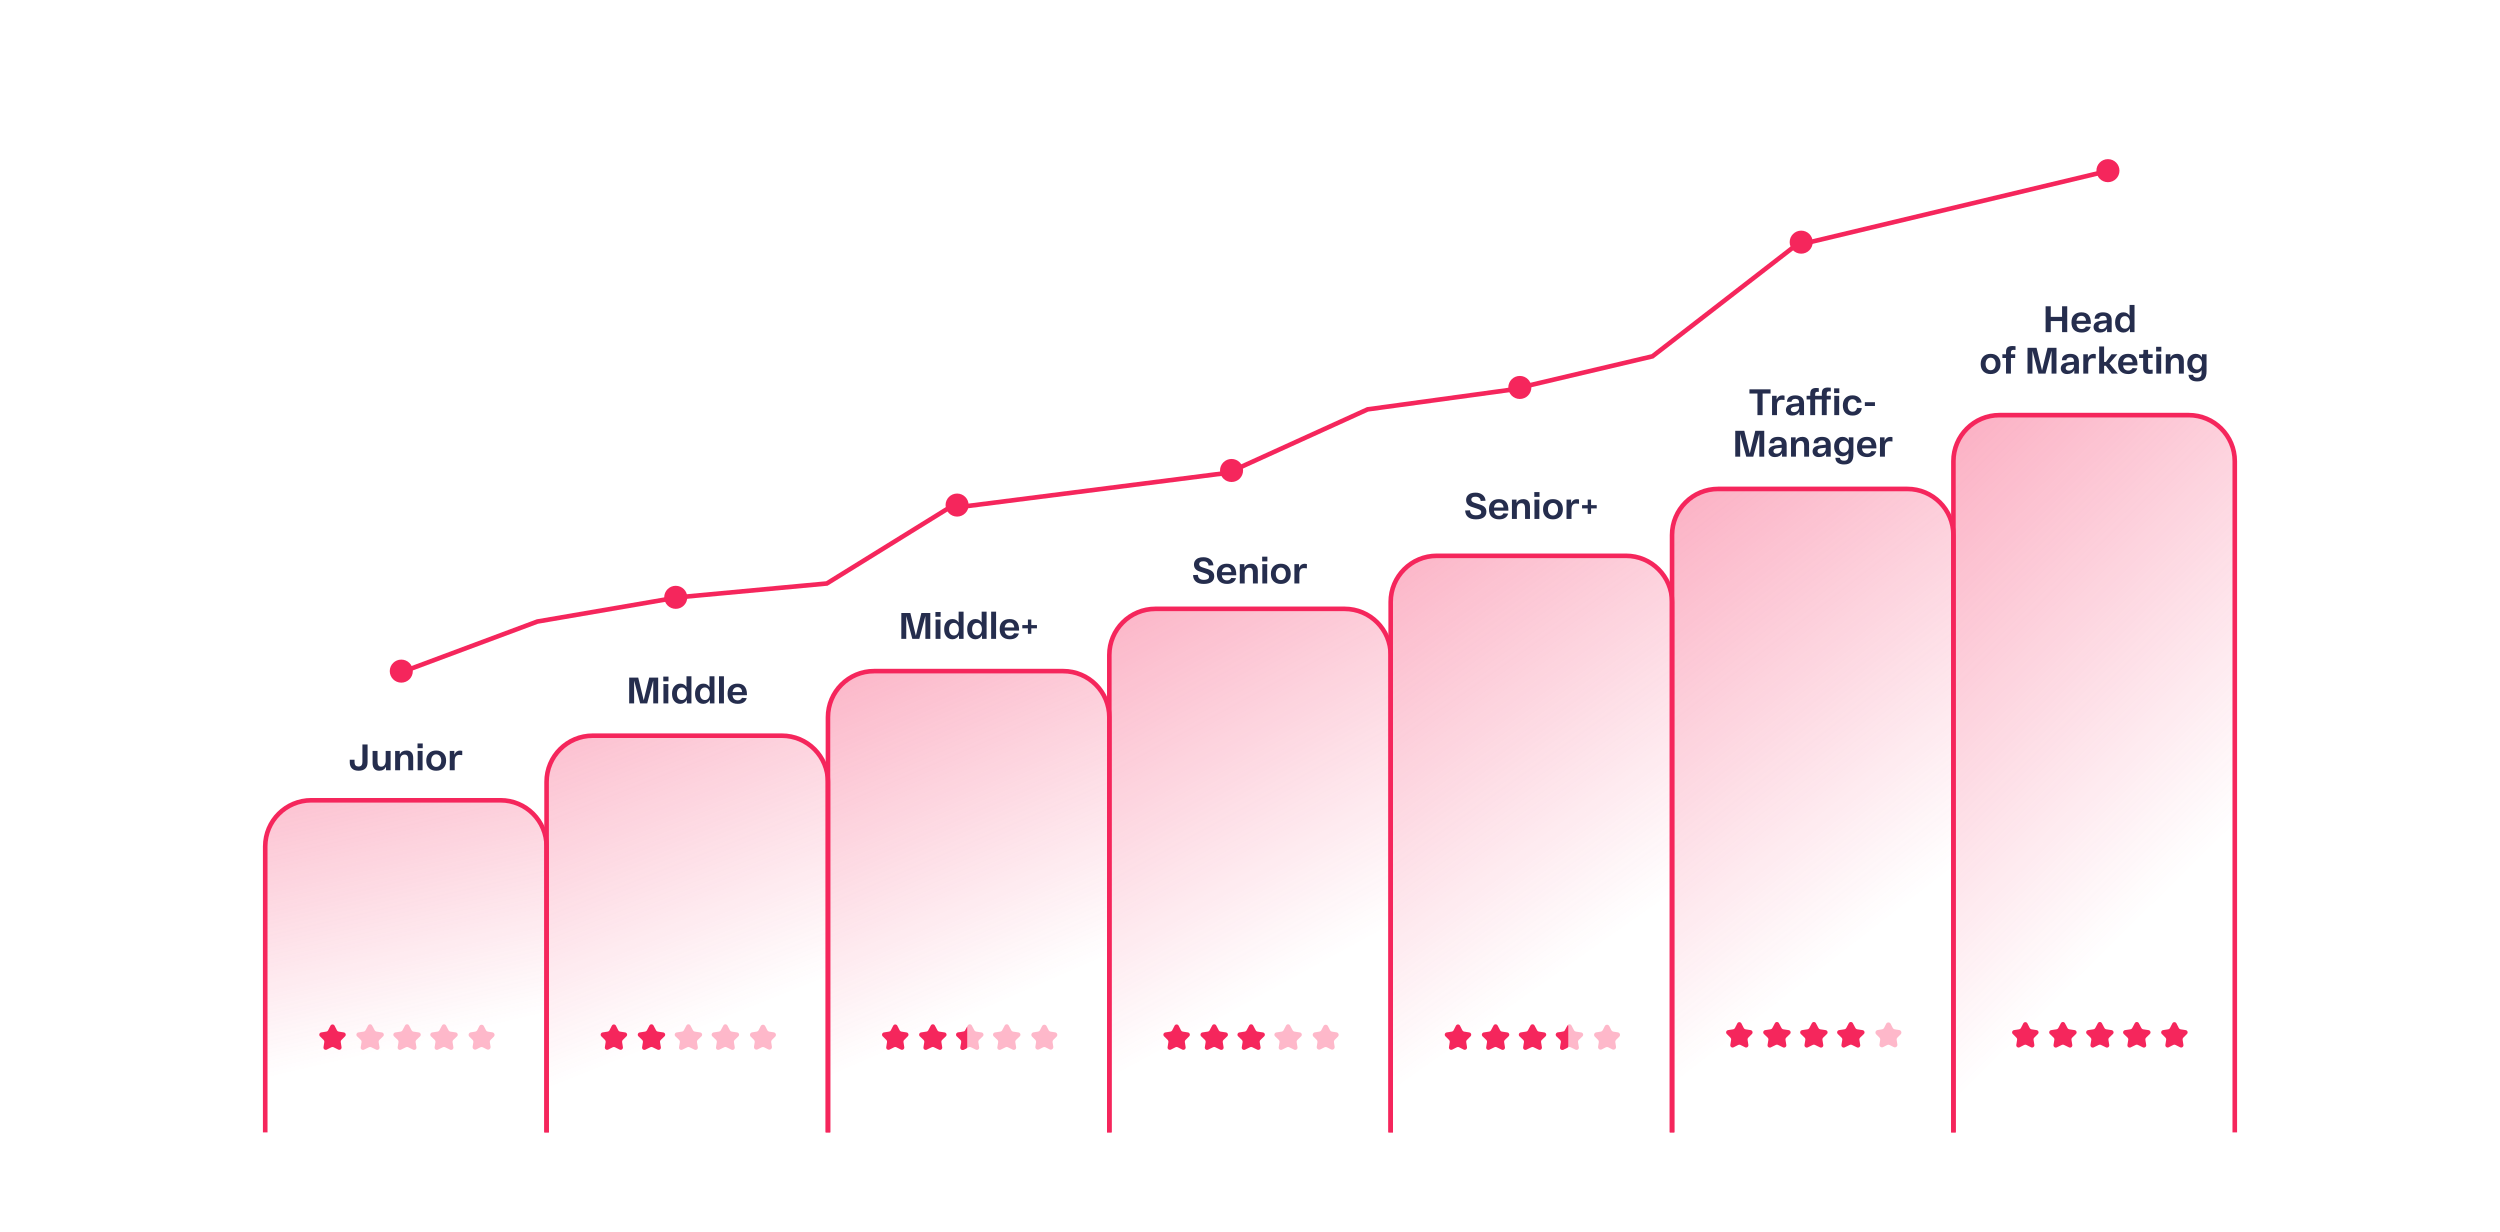 <?xml version="1.0" encoding="UTF-8"?> <svg xmlns="http://www.w3.org/2000/svg" width="1084" height="534" viewBox="0 0 1084 534" fill="none"><path d="M115 367V471C115 482.046 123.954 491 135 491H217C228.046 491 237 482.046 237 471V367C237 355.954 228.046 347 217 347H135C123.954 347 115 355.954 115 367Z" fill="url(#paint0_linear_3609_91)"></path><path d="M237 339V471C237 482.046 245.954 491 257 491H339C350.046 491 359 482.046 359 471V339C359 327.954 350.046 319 339 319H257C245.954 319 237 327.954 237 339Z" fill="url(#paint1_linear_3609_91)"></path><path d="M603 261V471C603 482.046 611.954 491 623 491H705C716.046 491 725 482.046 725 471V261C725 249.954 716.046 241 705 241H623C611.954 241 603 249.954 603 261Z" fill="url(#paint2_linear_3609_91)"></path><path d="M359 311V471C359 482.046 367.954 491 379 491H461C472.046 491 481 482.046 481 471V311C481 299.954 472.046 291 461 291H379C367.954 291 359 299.954 359 311Z" fill="url(#paint3_linear_3609_91)"></path><path d="M725 232V471C725 482.046 733.954 491 745 491H827C838.046 491 847 482.046 847 471V232C847 220.954 838.046 212 827 212H745C733.954 212 725 220.954 725 232Z" fill="url(#paint4_linear_3609_91)"></path><path d="M481 284V471C481 482.046 489.954 491 501 491H583C594.046 491 603 482.046 603 471V284C603 272.954 594.046 264 583 264H501C489.954 264 481 272.954 481 284Z" fill="url(#paint5_linear_3609_91)"></path><path d="M847 200V471C847 482.046 855.954 491 867 491H949C960.046 491 969 482.046 969 471V200C969 188.954 960.046 180 949 180H867C855.954 180 847 188.954 847 200Z" fill="url(#paint6_linear_3609_91)"></path><path d="M115 491V367C115 355.954 123.954 347 135 347H217C228.046 347 237 355.954 237 367V491" stroke="#F5265C" stroke-width="2"></path><path d="M237 491V339C237 327.954 245.954 319 257 319H339C350.046 319 359 327.954 359 339V491" stroke="#F5265C" stroke-width="2"></path><path d="M603 491V261C603 249.954 611.954 241 623 241H705C716.046 241 725 249.954 725 261V491" stroke="#F5265C" stroke-width="2"></path><path d="M359 491V311C359 299.954 367.954 291 379 291H461C472.046 291 481 299.954 481 311V491" stroke="#F5265C" stroke-width="2"></path><path d="M725 491V232C725 220.954 733.954 212 745 212H827C838.046 212 847 220.954 847 232V491" stroke="#F5265C" stroke-width="2"></path><path d="M481 491V284C481 272.954 489.954 264 501 264H583C594.046 264 603 272.954 603 284V491" stroke="#F5265C" stroke-width="2"></path><path d="M847 491V200C847 188.954 855.954 180 867 180H949C960.046 180 969 188.954 969 200V491" stroke="#F5265C" stroke-width="2"></path><path d="M151.654 330.544V329.424H153.734V330.512C153.734 331.12 153.883 331.584 154.182 331.904C154.491 332.213 154.923 332.368 155.478 332.368C156.587 332.368 157.142 331.696 157.142 330.352V322.8H159.382V330.48C159.382 331.717 159.046 332.645 158.374 333.264C157.702 333.883 156.747 334.192 155.51 334.192C154.262 334.192 153.307 333.877 152.646 333.248C151.985 332.608 151.654 331.707 151.654 330.544ZM167.233 325.616H169.377V334H167.377V332.432C166.811 333.605 165.835 334.192 164.449 334.192C163.51 334.192 162.79 333.904 162.289 333.328C161.798 332.752 161.553 331.931 161.553 330.864V325.616H163.697V330.224C163.697 331.696 164.23 332.432 165.297 332.432C165.926 332.432 166.406 332.197 166.737 331.728C167.067 331.248 167.233 330.629 167.233 329.872V325.616ZM171.335 334V325.616H173.335V327.088C173.89 325.979 174.866 325.424 176.263 325.424C177.223 325.424 177.943 325.701 178.423 326.256C178.914 326.8 179.159 327.6 179.159 328.656V334H177.031V329.312C177.031 328.608 176.903 328.08 176.647 327.728C176.402 327.365 175.997 327.184 175.431 327.184C174.802 327.184 174.317 327.403 173.975 327.84C173.645 328.267 173.479 328.848 173.479 329.584V334H171.335ZM181.038 324.432V322.368H183.294V324.432H181.038ZM181.102 334V325.616H183.23V334H181.102ZM185.978 333.024C185.21 332.235 184.826 331.163 184.826 329.808C184.826 328.453 185.21 327.387 185.978 326.608C186.757 325.819 187.807 325.424 189.13 325.424C190.453 325.424 191.498 325.819 192.266 326.608C193.045 327.387 193.434 328.453 193.434 329.808C193.434 331.163 193.045 332.235 192.266 333.024C191.498 333.803 190.453 334.192 189.13 334.192C187.807 334.192 186.757 333.803 185.978 333.024ZM187.546 327.84C187.151 328.341 186.954 328.997 186.954 329.808C186.954 330.619 187.151 331.275 187.546 331.776C187.941 332.277 188.469 332.528 189.13 332.528C189.802 332.528 190.335 332.277 190.73 331.776C191.125 331.275 191.322 330.619 191.322 329.808C191.322 328.997 191.125 328.341 190.73 327.84C190.335 327.339 189.802 327.088 189.13 327.088C188.469 327.088 187.941 327.339 187.546 327.84ZM199.471 325.44C199.802 325.44 200.122 325.483 200.431 325.568V327.44C199.887 327.365 199.466 327.328 199.167 327.328C198.485 327.328 197.978 327.536 197.647 327.952C197.327 328.368 197.167 329.045 197.167 329.984V334H195.007L195.023 325.616H197.007V327.232C197.498 326.037 198.319 325.44 199.471 325.44Z" fill="#252D4D"></path><path d="M281.499 293.8H285.387L285.371 305H283.243V295.112L280.619 305H277.579L274.955 295.112V305H272.811V293.8H276.731L279.115 303.672L281.499 293.8ZM287.601 295.432V293.368H289.857V295.432H287.601ZM287.665 305V296.616H289.793V305H287.665ZM292.397 304.024C291.725 303.235 291.389 302.163 291.389 300.808C291.389 299.453 291.725 298.387 292.397 297.608C293.069 296.819 293.933 296.424 294.989 296.424C296.173 296.424 297.063 296.92 297.661 297.912V293.224H299.805V305H297.821V303.416C297.522 303.992 297.122 304.435 296.621 304.744C296.13 305.043 295.581 305.192 294.973 305.192C293.927 305.192 293.069 304.803 292.397 304.024ZM294.077 298.84C293.703 299.331 293.517 299.987 293.517 300.808C293.517 301.629 293.703 302.291 294.077 302.792C294.461 303.283 294.983 303.528 295.645 303.528C296.295 303.528 296.807 303.283 297.181 302.792C297.565 302.291 297.757 301.629 297.757 300.808C297.757 299.987 297.565 299.331 297.181 298.84C296.807 298.339 296.295 298.088 295.645 298.088C294.983 298.088 294.461 298.339 294.077 298.84ZM302.381 304.024C301.709 303.235 301.373 302.163 301.373 300.808C301.373 299.453 301.709 298.387 302.381 297.608C303.053 296.819 303.917 296.424 304.973 296.424C306.157 296.424 307.048 296.92 307.645 297.912V293.224H309.789V305H307.805V303.416C307.506 303.992 307.106 304.435 306.605 304.744C306.114 305.043 305.565 305.192 304.957 305.192C303.912 305.192 303.053 304.803 302.381 304.024ZM304.061 298.84C303.688 299.331 303.501 299.987 303.501 300.808C303.501 301.629 303.688 302.291 304.061 302.792C304.445 303.283 304.968 303.528 305.629 303.528C306.28 303.528 306.792 303.283 307.165 302.792C307.549 302.291 307.741 301.629 307.741 300.808C307.741 299.987 307.549 299.331 307.165 298.84C306.792 298.339 306.28 298.088 305.629 298.088C304.968 298.088 304.445 298.339 304.061 298.84ZM311.757 293.224H313.901V305H311.757V293.224ZM315.467 300.808C315.467 299.357 315.856 298.264 316.635 297.528C317.424 296.792 318.475 296.424 319.787 296.424C322.517 296.424 323.883 298.013 323.883 301.192V301.432H317.627C317.701 302.179 317.936 302.739 318.331 303.112C318.736 303.485 319.259 303.672 319.899 303.672C320.773 303.672 321.381 303.309 321.723 302.584L323.771 302.712C323.557 303.501 323.115 304.115 322.443 304.552C321.771 304.979 320.923 305.192 319.899 305.192C318.533 305.192 317.451 304.829 316.651 304.104C315.861 303.368 315.467 302.269 315.467 300.808ZM317.627 300.072H321.771C321.728 299.4 321.531 298.877 321.179 298.504C320.837 298.131 320.373 297.944 319.787 297.944C319.2 297.944 318.715 298.125 318.331 298.488C317.957 298.84 317.723 299.368 317.627 300.072Z" fill="#252D4D"></path><path d="M517.292 249.352L519.388 249.272C519.484 250.712 520.358 251.432 522.012 251.432C522.652 251.432 523.185 251.325 523.612 251.112C524.038 250.888 524.252 250.531 524.252 250.04C524.252 249.688 524.113 249.405 523.836 249.192C523.569 248.979 523.105 248.765 522.444 248.552L520.108 247.784C518.508 247.261 517.708 246.264 517.708 244.792C517.708 244.077 517.9 243.475 518.284 242.984C518.668 242.483 519.153 242.131 519.74 241.928C520.326 241.715 520.993 241.608 521.74 241.608C522.977 241.608 523.996 241.917 524.796 242.536C525.606 243.144 526.049 244.003 526.124 245.112L524.028 245.224C523.985 244.659 523.777 244.211 523.404 243.88C523.03 243.539 522.47 243.368 521.724 243.368C521.137 243.368 520.694 243.48 520.396 243.704C520.097 243.928 519.948 244.232 519.948 244.616C519.948 244.947 520.065 245.224 520.3 245.448C520.545 245.672 520.929 245.869 521.452 246.04L523.788 246.792C524.684 247.08 525.356 247.464 525.804 247.944C526.262 248.424 526.492 249.069 526.492 249.88C526.492 250.989 526.086 251.821 525.276 252.376C524.476 252.92 523.382 253.192 521.996 253.192C520.502 253.192 519.361 252.867 518.572 252.216C517.782 251.565 517.356 250.611 517.292 249.352ZM527.623 248.808C527.623 247.357 528.012 246.264 528.791 245.528C529.58 244.792 530.631 244.424 531.943 244.424C534.674 244.424 536.039 246.013 536.039 249.192V249.432H529.783C529.858 250.179 530.092 250.739 530.487 251.112C530.892 251.485 531.415 251.672 532.055 251.672C532.93 251.672 533.538 251.309 533.879 250.584L535.927 250.712C535.714 251.501 535.271 252.115 534.599 252.552C533.927 252.979 533.079 253.192 532.055 253.192C530.69 253.192 529.607 252.829 528.807 252.104C528.018 251.368 527.623 250.269 527.623 248.808ZM529.783 248.072H533.927C533.884 247.4 533.687 246.877 533.335 246.504C532.994 246.131 532.53 245.944 531.943 245.944C531.356 245.944 530.871 246.125 530.487 246.488C530.114 246.84 529.879 247.368 529.783 248.072ZM537.57 253V244.616H539.57V246.088C540.124 244.979 541.1 244.424 542.498 244.424C543.458 244.424 544.178 244.701 544.658 245.256C545.148 245.8 545.394 246.6 545.394 247.656V253H543.266V248.312C543.266 247.608 543.138 247.08 542.882 246.728C542.636 246.365 542.231 246.184 541.666 246.184C541.036 246.184 540.551 246.403 540.21 246.84C539.879 247.267 539.714 247.848 539.714 248.584V253H537.57ZM547.273 243.432V241.368H549.529V243.432H547.273ZM547.337 253V244.616H549.465V253H547.337ZM552.212 252.024C551.444 251.235 551.06 250.163 551.06 248.808C551.06 247.453 551.444 246.387 552.212 245.608C552.991 244.819 554.042 244.424 555.364 244.424C556.687 244.424 557.732 244.819 558.5 245.608C559.279 246.387 559.668 247.453 559.668 248.808C559.668 250.163 559.279 251.235 558.5 252.024C557.732 252.803 556.687 253.192 555.364 253.192C554.042 253.192 552.991 252.803 552.212 252.024ZM553.78 246.84C553.386 247.341 553.188 247.997 553.188 248.808C553.188 249.619 553.386 250.275 553.78 250.776C554.175 251.277 554.703 251.528 555.364 251.528C556.036 251.528 556.57 251.277 556.964 250.776C557.359 250.275 557.556 249.619 557.556 248.808C557.556 247.997 557.359 247.341 556.964 246.84C556.57 246.339 556.036 246.088 555.364 246.088C554.703 246.088 554.175 246.339 553.78 246.84ZM565.706 244.44C566.036 244.44 566.356 244.483 566.666 244.568V246.44C566.122 246.365 565.7 246.328 565.402 246.328C564.719 246.328 564.212 246.536 563.882 246.952C563.562 247.368 563.402 248.045 563.402 248.984V253H561.242L561.258 244.616H563.242V246.232C563.732 245.037 564.554 244.44 565.706 244.44Z" fill="#252D4D"></path><path d="M635.292 221.352L637.388 221.272C637.484 222.712 638.358 223.432 640.012 223.432C640.652 223.432 641.185 223.325 641.612 223.112C642.038 222.888 642.252 222.531 642.252 222.04C642.252 221.688 642.113 221.405 641.836 221.192C641.569 220.979 641.105 220.765 640.444 220.552L638.108 219.784C636.508 219.261 635.708 218.264 635.708 216.792C635.708 216.077 635.9 215.475 636.284 214.984C636.668 214.483 637.153 214.131 637.74 213.928C638.326 213.715 638.993 213.608 639.74 213.608C640.977 213.608 641.996 213.917 642.796 214.536C643.606 215.144 644.049 216.003 644.124 217.112L642.028 217.224C641.985 216.659 641.777 216.211 641.404 215.88C641.03 215.539 640.47 215.368 639.724 215.368C639.137 215.368 638.694 215.48 638.396 215.704C638.097 215.928 637.948 216.232 637.948 216.616C637.948 216.947 638.065 217.224 638.3 217.448C638.545 217.672 638.929 217.869 639.452 218.04L641.788 218.792C642.684 219.08 643.356 219.464 643.804 219.944C644.262 220.424 644.492 221.069 644.492 221.88C644.492 222.989 644.086 223.821 643.276 224.376C642.476 224.92 641.382 225.192 639.996 225.192C638.502 225.192 637.361 224.867 636.572 224.216C635.782 223.565 635.356 222.611 635.292 221.352ZM645.623 220.808C645.623 219.357 646.012 218.264 646.791 217.528C647.58 216.792 648.631 216.424 649.943 216.424C652.674 216.424 654.039 218.013 654.039 221.192V221.432H647.783C647.858 222.179 648.092 222.739 648.487 223.112C648.892 223.485 649.415 223.672 650.055 223.672C650.93 223.672 651.538 223.309 651.879 222.584L653.927 222.712C653.714 223.501 653.271 224.115 652.599 224.552C651.927 224.979 651.079 225.192 650.055 225.192C648.69 225.192 647.607 224.829 646.807 224.104C646.018 223.368 645.623 222.269 645.623 220.808ZM647.783 220.072H651.927C651.884 219.4 651.687 218.877 651.335 218.504C650.994 218.131 650.53 217.944 649.943 217.944C649.356 217.944 648.871 218.125 648.487 218.488C648.114 218.84 647.879 219.368 647.783 220.072ZM655.57 225V216.616H657.57V218.088C658.124 216.979 659.1 216.424 660.498 216.424C661.458 216.424 662.178 216.701 662.658 217.256C663.148 217.8 663.394 218.6 663.394 219.656V225H661.266V220.312C661.266 219.608 661.138 219.08 660.882 218.728C660.636 218.365 660.231 218.184 659.666 218.184C659.036 218.184 658.551 218.403 658.21 218.84C657.879 219.267 657.714 219.848 657.714 220.584V225H655.57ZM665.273 215.432V213.368H667.529V215.432H665.273ZM665.337 225V216.616H667.465V225H665.337ZM670.212 224.024C669.444 223.235 669.06 222.163 669.06 220.808C669.06 219.453 669.444 218.387 670.212 217.608C670.991 216.819 672.042 216.424 673.364 216.424C674.687 216.424 675.732 216.819 676.5 217.608C677.279 218.387 677.668 219.453 677.668 220.808C677.668 222.163 677.279 223.235 676.5 224.024C675.732 224.803 674.687 225.192 673.364 225.192C672.042 225.192 670.991 224.803 670.212 224.024ZM671.78 218.84C671.386 219.341 671.188 219.997 671.188 220.808C671.188 221.619 671.386 222.275 671.78 222.776C672.175 223.277 672.703 223.528 673.364 223.528C674.036 223.528 674.57 223.277 674.964 222.776C675.359 222.275 675.556 221.619 675.556 220.808C675.556 219.997 675.359 219.341 674.964 218.84C674.57 218.339 674.036 218.088 673.364 218.088C672.703 218.088 672.175 218.339 671.78 218.84ZM683.706 216.44C684.036 216.44 684.356 216.483 684.666 216.568V218.44C684.122 218.365 683.7 218.328 683.402 218.328C682.719 218.328 682.212 218.536 681.882 218.952C681.562 219.368 681.402 220.045 681.402 220.984V225H679.242L679.258 216.616H681.242V218.232C681.732 217.037 682.554 216.44 683.706 216.44ZM692.34 219.016V220.44H689.892V222.824H688.42V220.44H685.988V219.016H688.42V216.632H689.892V219.016H692.34Z" fill="#252D4D"></path><path d="M758.555 170.64V168.8H767.723V170.64H764.267V180H762.027V170.64H758.555ZM772.815 171.44C773.146 171.44 773.466 171.483 773.775 171.568V173.44C773.231 173.365 772.81 173.328 772.511 173.328C771.828 173.328 771.322 173.536 770.991 173.952C770.671 174.368 770.511 175.045 770.511 175.984V180H768.351L768.367 171.616H770.351V173.232C770.842 172.037 771.663 171.44 772.815 171.44ZM774.374 177.712C774.374 176.165 775.547 175.28 777.894 175.056L780.086 174.832V174.416C780.086 173.968 779.952 173.611 779.686 173.344C779.419 173.077 779.014 172.944 778.47 172.944C777.99 172.944 777.595 173.051 777.286 173.264C776.987 173.477 776.822 173.792 776.79 174.208H774.838C774.87 173.237 775.222 172.533 775.894 172.096C776.566 171.648 777.424 171.424 778.47 171.424C779.675 171.424 780.603 171.712 781.254 172.288C781.904 172.864 782.23 173.723 782.23 174.864V180H780.23V178.48C779.643 179.621 778.624 180.192 777.174 180.192C776.267 180.192 775.574 179.963 775.094 179.504C774.614 179.045 774.374 178.448 774.374 177.712ZM776.502 177.6C776.502 177.931 776.614 178.197 776.838 178.4C777.072 178.603 777.414 178.704 777.862 178.704C778.523 178.704 779.056 178.496 779.462 178.08C779.878 177.653 780.086 177.131 780.086 176.512V176.144L778.166 176.336C777.056 176.443 776.502 176.864 776.502 177.6ZM789.943 170.592C789.943 169.653 790.157 168.992 790.583 168.608C791.021 168.224 791.671 168.032 792.535 168.032C792.941 168.032 793.373 168.059 793.831 168.112V169.744C793.533 169.712 793.271 169.696 793.047 169.696C792.695 169.696 792.445 169.781 792.295 169.952C792.146 170.123 792.071 170.427 792.071 170.864V171.616H793.831V173.216H792.071V180H789.943V173.216H787.047V180H784.919V173.216H783.335V171.616H784.919V170.784C784.919 169.845 785.133 169.184 785.559 168.8C785.997 168.416 786.642 168.224 787.495 168.224C787.751 168.224 788.13 168.251 788.631 168.304V169.936C788.311 169.904 788.077 169.888 787.927 169.888C787.618 169.888 787.394 169.979 787.255 170.16C787.117 170.331 787.047 170.64 787.047 171.088V171.616H789.943V170.592ZM795.271 168.368H797.527V170.432H795.271V168.368ZM795.335 180V171.616H797.463V180H795.335ZM799.06 175.808C799.06 174.411 799.434 173.333 800.18 172.576C800.927 171.808 801.946 171.424 803.236 171.424C804.303 171.424 805.194 171.696 805.908 172.24C806.634 172.784 807.055 173.547 807.172 174.528L805.124 174.704C805.018 174.181 804.794 173.781 804.452 173.504C804.122 173.227 803.716 173.088 803.236 173.088C802.607 173.088 802.106 173.328 801.732 173.808C801.37 174.288 801.188 174.955 801.188 175.808C801.188 176.661 801.375 177.328 801.748 177.808C802.122 178.288 802.634 178.528 803.284 178.528C803.807 178.528 804.234 178.384 804.564 178.096C804.895 177.797 805.114 177.381 805.22 176.848L807.284 176.976C807.167 178 806.746 178.795 806.02 179.36C805.295 179.915 804.383 180.192 803.284 180.192C801.972 180.192 800.938 179.813 800.18 179.056C799.434 178.299 799.06 177.216 799.06 175.808ZM808.598 174.4H812.982V176.048H808.598V174.4ZM761.092 186.8H764.98L764.964 198H762.836V188.112L760.212 198H757.172L754.548 188.112V198H752.404V186.8H756.324L758.708 196.672L761.092 186.8ZM766.842 195.712C766.842 194.165 768.016 193.28 770.362 193.056L772.554 192.832V192.416C772.554 191.968 772.421 191.611 772.154 191.344C771.888 191.077 771.482 190.944 770.938 190.944C770.458 190.944 770.064 191.051 769.754 191.264C769.456 191.477 769.29 191.792 769.258 192.208H767.306C767.338 191.237 767.69 190.533 768.362 190.096C769.034 189.648 769.893 189.424 770.938 189.424C772.144 189.424 773.072 189.712 773.722 190.288C774.373 190.864 774.698 191.723 774.698 192.864V198H772.698V196.48C772.112 197.621 771.093 198.192 769.642 198.192C768.736 198.192 768.042 197.963 767.562 197.504C767.082 197.045 766.842 196.448 766.842 195.712ZM768.97 195.6C768.97 195.931 769.082 196.197 769.306 196.4C769.541 196.603 769.882 196.704 770.33 196.704C770.992 196.704 771.525 196.496 771.93 196.08C772.346 195.653 772.554 195.131 772.554 194.512V194.144L770.634 194.336C769.525 194.443 768.97 194.864 768.97 195.6ZM776.585 198V189.616H778.585V191.088C779.14 189.979 780.116 189.424 781.513 189.424C782.473 189.424 783.193 189.701 783.673 190.256C784.164 190.8 784.409 191.6 784.409 192.656V198H782.281V193.312C782.281 192.608 782.153 192.08 781.897 191.728C781.652 191.365 781.247 191.184 780.681 191.184C780.052 191.184 779.567 191.403 779.225 191.84C778.895 192.267 778.729 192.848 778.729 193.584V198H776.585ZM785.936 195.712C785.936 194.165 787.109 193.28 789.456 193.056L791.648 192.832V192.416C791.648 191.968 791.515 191.611 791.248 191.344C790.981 191.077 790.576 190.944 790.032 190.944C789.552 190.944 789.157 191.051 788.848 191.264C788.549 191.477 788.384 191.792 788.352 192.208H786.4C786.432 191.237 786.784 190.533 787.456 190.096C788.128 189.648 788.987 189.424 790.032 189.424C791.237 189.424 792.165 189.712 792.816 190.288C793.467 190.864 793.792 191.723 793.792 192.864V198H791.792V196.48C791.205 197.621 790.187 198.192 788.736 198.192C787.829 198.192 787.136 197.963 786.656 197.504C786.176 197.045 785.936 196.448 785.936 195.712ZM788.064 195.6C788.064 195.931 788.176 196.197 788.4 196.4C788.635 196.603 788.976 196.704 789.424 196.704C790.085 196.704 790.619 196.496 791.024 196.08C791.44 195.653 791.648 195.131 791.648 194.512V194.144L789.728 194.336C788.619 194.443 788.064 194.864 788.064 195.6ZM796.303 196.688C795.62 195.92 795.279 194.901 795.279 193.632C795.279 192.363 795.62 191.344 796.303 190.576C796.986 189.808 797.855 189.424 798.911 189.424C800.148 189.424 801.06 189.941 801.647 190.976V189.616H803.631V197.024C803.631 198.56 803.3 199.669 802.639 200.352C801.978 201.045 800.959 201.392 799.583 201.392C798.442 201.392 797.535 201.152 796.863 200.672C796.202 200.192 795.855 199.472 795.823 198.512H797.791C797.823 198.907 797.988 199.216 798.287 199.44C798.596 199.664 799.028 199.776 799.583 199.776C800.255 199.776 800.74 199.595 801.039 199.232C801.338 198.869 801.487 198.315 801.487 197.568V196.496C800.9 197.392 800.042 197.84 798.911 197.84C797.855 197.84 796.986 197.456 796.303 196.688ZM797.999 191.808C797.604 192.277 797.407 192.901 797.407 193.68C797.407 194.459 797.599 195.077 797.983 195.536C798.378 195.995 798.895 196.224 799.535 196.224C800.175 196.224 800.687 195.995 801.071 195.536C801.455 195.077 801.647 194.459 801.647 193.68C801.647 192.901 801.45 192.277 801.055 191.808C800.671 191.328 800.164 191.088 799.535 191.088C798.906 191.088 798.394 191.328 797.999 191.808ZM805.201 193.808C805.201 192.357 805.59 191.264 806.369 190.528C807.158 189.792 808.209 189.424 809.521 189.424C812.252 189.424 813.617 191.013 813.617 194.192V194.432H807.361C807.436 195.179 807.67 195.739 808.065 196.112C808.47 196.485 808.993 196.672 809.633 196.672C810.508 196.672 811.116 196.309 811.457 195.584L813.505 195.712C813.292 196.501 812.849 197.115 812.177 197.552C811.505 197.979 810.657 198.192 809.633 198.192C808.268 198.192 807.185 197.829 806.385 197.104C805.596 196.368 805.201 195.269 805.201 193.808ZM807.361 193.072H811.505C811.462 192.4 811.265 191.877 810.913 191.504C810.572 191.131 810.108 190.944 809.521 190.944C808.934 190.944 808.449 191.125 808.065 191.488C807.692 191.84 807.457 192.368 807.361 193.072ZM819.612 189.44C819.943 189.44 820.263 189.483 820.572 189.568V191.44C820.028 191.365 819.607 191.328 819.308 191.328C818.625 191.328 818.119 191.536 817.788 191.952C817.468 192.368 817.308 193.045 817.308 193.984V198H815.148L815.164 189.616H817.148V191.232C817.639 190.037 818.46 189.44 819.612 189.44Z" fill="#252D4D"></path><path d="M894.111 132.8H896.351V144H894.111V139.216H889.215V144H886.975V132.8H889.215V137.392H894.111V132.8ZM898.193 139.808C898.193 138.357 898.583 137.264 899.361 136.528C900.151 135.792 901.201 135.424 902.513 135.424C905.244 135.424 906.609 137.013 906.609 140.192V140.432H900.353C900.428 141.179 900.663 141.739 901.057 142.112C901.463 142.485 901.985 142.672 902.625 142.672C903.5 142.672 904.108 142.309 904.449 141.584L906.497 141.712C906.284 142.501 905.841 143.115 905.169 143.552C904.497 143.979 903.649 144.192 902.625 144.192C901.26 144.192 900.177 143.829 899.377 143.104C898.588 142.368 898.193 141.269 898.193 139.808ZM900.353 139.072H904.497C904.455 138.4 904.257 137.877 903.905 137.504C903.564 137.131 903.1 136.944 902.513 136.944C901.927 136.944 901.441 137.125 901.057 137.488C900.684 137.84 900.449 138.368 900.353 139.072ZM907.772 141.712C907.772 140.165 908.945 139.28 911.292 139.056L913.484 138.832V138.416C913.484 137.968 913.351 137.611 913.084 137.344C912.817 137.077 912.412 136.944 911.868 136.944C911.388 136.944 910.993 137.051 910.684 137.264C910.385 137.477 910.22 137.792 910.188 138.208H908.236C908.268 137.237 908.62 136.533 909.292 136.096C909.964 135.648 910.823 135.424 911.868 135.424C913.073 135.424 914.001 135.712 914.652 136.288C915.303 136.864 915.628 137.723 915.628 138.864V144H913.628V142.48C913.041 143.621 912.023 144.192 910.572 144.192C909.665 144.192 908.972 143.963 908.492 143.504C908.012 143.045 907.772 142.448 907.772 141.712ZM909.9 141.6C909.9 141.931 910.012 142.197 910.236 142.4C910.471 142.603 910.812 142.704 911.26 142.704C911.921 142.704 912.455 142.496 912.86 142.08C913.276 141.653 913.484 141.131 913.484 140.512V140.144L911.564 140.336C910.455 140.443 909.9 140.864 909.9 141.6ZM918.123 143.024C917.451 142.235 917.115 141.163 917.115 139.808C917.115 138.453 917.451 137.387 918.123 136.608C918.795 135.819 919.659 135.424 920.715 135.424C921.899 135.424 922.79 135.92 923.387 136.912V132.224H925.531V144H923.547V142.416C923.248 142.992 922.848 143.435 922.347 143.744C921.856 144.043 921.307 144.192 920.699 144.192C919.654 144.192 918.795 143.803 918.123 143.024ZM919.803 137.84C919.43 138.331 919.243 138.987 919.243 139.808C919.243 140.629 919.43 141.291 919.803 141.792C920.187 142.283 920.71 142.528 921.371 142.528C922.022 142.528 922.534 142.283 922.907 141.792C923.291 141.291 923.483 140.629 923.483 139.808C923.483 138.987 923.291 138.331 922.907 137.84C922.534 137.339 922.022 137.088 921.371 137.088C920.71 137.088 920.187 137.339 919.803 137.84ZM859.978 161.024C859.21 160.235 858.826 159.163 858.826 157.808C858.826 156.453 859.21 155.387 859.978 154.608C860.757 153.819 861.807 153.424 863.13 153.424C864.453 153.424 865.498 153.819 866.266 154.608C867.045 155.387 867.434 156.453 867.434 157.808C867.434 159.163 867.045 160.235 866.266 161.024C865.498 161.803 864.453 162.192 863.13 162.192C861.807 162.192 860.757 161.803 859.978 161.024ZM861.546 155.84C861.151 156.341 860.954 156.997 860.954 157.808C860.954 158.619 861.151 159.275 861.546 159.776C861.941 160.277 862.469 160.528 863.13 160.528C863.802 160.528 864.335 160.277 864.73 159.776C865.125 159.275 865.322 158.619 865.322 157.808C865.322 156.997 865.125 156.341 864.73 155.84C864.335 155.339 863.802 155.088 863.13 155.088C862.469 155.088 861.941 155.339 861.546 155.84ZM868.226 155.216V153.616H869.81V152.592C869.81 151.643 870.034 150.981 870.482 150.608C870.941 150.224 871.645 150.032 872.594 150.032C873.01 150.032 873.458 150.059 873.938 150.112V151.744C873.586 151.712 873.293 151.696 873.058 151.696C872.653 151.696 872.365 151.792 872.194 151.984C872.023 152.165 871.938 152.459 871.938 152.864V153.616H873.778V155.216H871.938V162H869.81V155.216H868.226ZM887.811 150.8H891.699L891.683 162H889.555V152.112L886.931 162H883.891L881.267 152.112V162H879.123V150.8H883.043L885.427 160.672L887.811 150.8ZM893.561 159.712C893.561 158.165 894.734 157.28 897.081 157.056L899.273 156.832V156.416C899.273 155.968 899.14 155.611 898.873 155.344C898.606 155.077 898.201 154.944 897.657 154.944C897.177 154.944 896.782 155.051 896.473 155.264C896.174 155.477 896.009 155.792 895.977 156.208H894.025C894.057 155.237 894.409 154.533 895.081 154.096C895.753 153.648 896.612 153.424 897.657 153.424C898.862 153.424 899.79 153.712 900.441 154.288C901.092 154.864 901.417 155.723 901.417 156.864V162H899.417V160.48C898.83 161.621 897.812 162.192 896.361 162.192C895.454 162.192 894.761 161.963 894.281 161.504C893.801 161.045 893.561 160.448 893.561 159.712ZM895.689 159.6C895.689 159.931 895.801 160.197 896.025 160.4C896.26 160.603 896.601 160.704 897.049 160.704C897.71 160.704 898.244 160.496 898.649 160.08C899.065 159.653 899.273 159.131 899.273 158.512V158.144L897.353 158.336C896.244 158.443 895.689 158.864 895.689 159.6ZM907.768 153.44C908.099 153.44 908.419 153.483 908.728 153.568V155.44C908.184 155.365 907.763 155.328 907.464 155.328C906.781 155.328 906.275 155.536 905.944 155.952C905.624 156.368 905.464 157.045 905.464 157.984V162H903.304L903.32 153.616H905.304V155.232C905.795 154.037 906.616 153.44 907.768 153.44ZM918.323 162H915.683L913.107 158.608H912.339V162H910.195V150.224H912.339V156.944H913.123L915.555 153.616H918.083L914.643 157.6L918.323 162ZM918.404 157.808C918.404 156.357 918.793 155.264 919.572 154.528C920.361 153.792 921.412 153.424 922.724 153.424C925.455 153.424 926.82 155.013 926.82 158.192V158.432H920.564C920.639 159.179 920.873 159.739 921.268 160.112C921.673 160.485 922.196 160.672 922.836 160.672C923.711 160.672 924.319 160.309 924.66 159.584L926.708 159.712C926.495 160.501 926.052 161.115 925.38 161.552C924.708 161.979 923.86 162.192 922.836 162.192C921.471 162.192 920.388 161.829 919.588 161.104C918.799 160.368 918.404 159.269 918.404 157.808ZM920.564 157.072H924.708C924.665 156.4 924.468 155.877 924.116 155.504C923.775 155.131 923.311 154.944 922.724 154.944C922.137 154.944 921.652 155.125 921.268 155.488C920.895 155.84 920.66 156.368 920.564 157.072ZM933.394 155.216H931.41V159.2C931.41 159.648 931.474 159.957 931.602 160.128C931.741 160.288 932.013 160.368 932.418 160.368C932.717 160.368 933.042 160.341 933.394 160.288V162.016C932.893 162.091 932.429 162.128 932.002 162.128C931.053 162.128 930.359 161.931 929.922 161.536C929.485 161.141 929.266 160.469 929.266 159.52V155.216H927.522V153.648H928.786C928.999 153.648 929.149 153.605 929.234 153.52C929.33 153.435 929.378 153.296 929.378 153.104V151.696H931.41V153.616H933.394V155.216ZM934.898 152.432V150.368H937.154V152.432H934.898ZM934.962 162V153.616H937.09V162H934.962ZM939.085 162V153.616H941.085V155.088C941.64 153.979 942.616 153.424 944.013 153.424C944.973 153.424 945.693 153.701 946.173 154.256C946.664 154.8 946.909 155.6 946.909 156.656V162H944.781V157.312C944.781 156.608 944.653 156.08 944.397 155.728C944.152 155.365 943.747 155.184 943.181 155.184C942.552 155.184 942.067 155.403 941.725 155.84C941.395 156.267 941.229 156.848 941.229 157.584V162H939.085ZM949.428 160.688C948.745 159.92 948.404 158.901 948.404 157.632C948.404 156.363 948.745 155.344 949.428 154.576C950.111 153.808 950.98 153.424 952.036 153.424C953.273 153.424 954.185 153.941 954.772 154.976V153.616H956.756V161.024C956.756 162.56 956.425 163.669 955.764 164.352C955.103 165.045 954.084 165.392 952.708 165.392C951.567 165.392 950.66 165.152 949.988 164.672C949.327 164.192 948.98 163.472 948.948 162.512H950.916C950.948 162.907 951.113 163.216 951.412 163.44C951.721 163.664 952.153 163.776 952.708 163.776C953.38 163.776 953.865 163.595 954.164 163.232C954.463 162.869 954.612 162.315 954.612 161.568V160.496C954.025 161.392 953.167 161.84 952.036 161.84C950.98 161.84 950.111 161.456 949.428 160.688ZM951.124 155.808C950.729 156.277 950.532 156.901 950.532 157.68C950.532 158.459 950.724 159.077 951.108 159.536C951.503 159.995 952.02 160.224 952.66 160.224C953.3 160.224 953.812 159.995 954.196 159.536C954.58 159.077 954.772 158.459 954.772 157.68C954.772 156.901 954.575 156.277 954.18 155.808C953.796 155.328 953.289 155.088 952.66 155.088C952.031 155.088 951.519 155.328 951.124 155.808Z" fill="#252D4D"></path><path d="M399.499 265.8H403.387L403.371 277H401.243V267.112L398.619 277H395.579L392.955 267.112V277H390.811V265.8H394.731L397.115 275.672L399.499 265.8ZM405.601 267.432V265.368H407.857V267.432H405.601ZM405.665 277V268.616H407.793V277H405.665ZM410.397 276.024C409.725 275.235 409.389 274.163 409.389 272.808C409.389 271.453 409.725 270.387 410.397 269.608C411.069 268.819 411.933 268.424 412.989 268.424C414.173 268.424 415.063 268.92 415.661 269.912V265.224H417.805V277H415.821V275.416C415.522 275.992 415.122 276.435 414.621 276.744C414.13 277.043 413.581 277.192 412.973 277.192C411.927 277.192 411.069 276.803 410.397 276.024ZM412.077 270.84C411.703 271.331 411.517 271.987 411.517 272.808C411.517 273.629 411.703 274.291 412.077 274.792C412.461 275.283 412.983 275.528 413.645 275.528C414.295 275.528 414.807 275.283 415.181 274.792C415.565 274.291 415.757 273.629 415.757 272.808C415.757 271.987 415.565 271.331 415.181 270.84C414.807 270.339 414.295 270.088 413.645 270.088C412.983 270.088 412.461 270.339 412.077 270.84ZM420.381 276.024C419.709 275.235 419.373 274.163 419.373 272.808C419.373 271.453 419.709 270.387 420.381 269.608C421.053 268.819 421.917 268.424 422.973 268.424C424.157 268.424 425.048 268.92 425.645 269.912V265.224H427.789V277H425.805V275.416C425.506 275.992 425.106 276.435 424.605 276.744C424.114 277.043 423.565 277.192 422.957 277.192C421.912 277.192 421.053 276.803 420.381 276.024ZM422.061 270.84C421.688 271.331 421.501 271.987 421.501 272.808C421.501 273.629 421.688 274.291 422.061 274.792C422.445 275.283 422.968 275.528 423.629 275.528C424.28 275.528 424.792 275.283 425.165 274.792C425.549 274.291 425.741 273.629 425.741 272.808C425.741 271.987 425.549 271.331 425.165 270.84C424.792 270.339 424.28 270.088 423.629 270.088C422.968 270.088 422.445 270.339 422.061 270.84ZM429.757 265.224H431.901V277H429.757V265.224ZM433.467 272.808C433.467 271.357 433.856 270.264 434.635 269.528C435.424 268.792 436.475 268.424 437.787 268.424C440.517 268.424 441.883 270.013 441.883 273.192V273.432H435.627C435.701 274.179 435.936 274.739 436.331 275.112C436.736 275.485 437.259 275.672 437.899 275.672C438.773 275.672 439.381 275.309 439.723 274.584L441.771 274.712C441.557 275.501 441.115 276.115 440.443 276.552C439.771 276.979 438.923 277.192 437.899 277.192C436.533 277.192 435.451 276.829 434.651 276.104C433.861 275.368 433.467 274.269 433.467 272.808ZM435.627 272.072H439.771C439.728 271.4 439.531 270.877 439.179 270.504C438.837 270.131 438.373 269.944 437.787 269.944C437.2 269.944 436.715 270.125 436.331 270.488C435.957 270.84 435.723 271.368 435.627 272.072ZM449.622 271.016V272.44H447.174V274.824H445.702V272.44H443.27V271.016H445.702V268.632H447.174V271.016H449.622Z" fill="#252D4D"></path><path d="M631.291 444.745C631.662 444.018 632.701 444.018 633.073 444.745L634.103 446.765C634.249 447.05 634.521 447.248 634.837 447.299L637.077 447.655C637.883 447.783 638.204 448.771 637.627 449.349L636.025 450.954C635.799 451.18 635.695 451.5 635.745 451.816L636.098 454.056C636.225 454.863 635.384 455.474 634.657 455.104L632.635 454.075C632.35 453.93 632.013 453.93 631.728 454.075L629.707 455.104C628.979 455.474 628.139 454.863 628.266 454.056L628.619 451.816C628.669 451.5 628.565 451.18 628.339 450.954L626.736 449.349C626.159 448.771 626.48 447.783 627.287 447.655L629.527 447.299C629.842 447.248 630.115 447.05 630.26 446.765L631.291 444.745Z" fill="#F5265C"></path><path d="M647.595 444.667C647.971 443.958 648.986 443.958 649.362 444.667L650.479 446.774C650.627 447.054 650.898 447.247 651.211 447.295L653.574 447.657C654.393 447.782 654.713 448.79 654.117 449.365L652.474 450.95C652.237 451.178 652.128 451.507 652.181 451.831L652.549 454.08C652.68 454.882 651.852 455.497 651.122 455.14L648.918 454.06C648.641 453.924 648.316 453.924 648.039 454.06L645.835 455.14C645.105 455.497 644.277 454.882 644.408 454.08L644.776 451.831C644.829 451.507 644.72 451.178 644.484 450.95L642.84 449.365C642.244 448.79 642.565 447.782 643.383 447.657L645.746 447.295C646.059 447.247 646.33 447.054 646.478 446.774L647.595 444.667Z" fill="#F5265C"></path><path d="M679.637 444.667C680.013 443.958 681.028 443.958 681.404 444.667L682.521 446.774C682.669 447.054 682.94 447.247 683.253 447.295L685.616 447.657C686.435 447.782 686.755 448.79 686.159 449.365L684.515 450.95C684.279 451.178 684.17 451.507 684.223 451.831L684.591 454.08C684.722 454.882 683.894 455.497 683.164 455.14L680.96 454.06C680.683 453.924 680.358 453.924 680.081 454.06L677.877 455.14C677.147 455.497 676.319 454.882 676.45 454.08L676.818 451.831C676.871 451.507 676.762 451.178 676.526 450.95L674.882 449.365C674.286 448.79 674.607 447.782 675.425 447.657L677.788 447.295C678.101 447.247 678.372 447.054 678.52 446.774L679.637 444.667Z" fill="#FEB8CA"></path><path d="M679.623 444.707C679.721 444.523 680 444.592 680 444.801V446.5V453.515C680 453.9 679.779 454.251 679.431 454.417L677.865 455.166C677.136 455.515 676.316 454.899 676.447 454.102L676.819 451.831C676.872 451.507 676.762 451.178 676.526 450.95L674.882 449.365C674.286 448.79 674.607 447.782 675.425 447.657L677.79 447.294C678.101 447.247 678.372 447.055 678.521 446.776L679.623 444.707Z" fill="#F5265C"></path><path d="M663.616 444.667C663.992 443.958 665.008 443.958 665.384 444.667L666.5 446.774C666.648 447.054 666.92 447.247 667.233 447.295L669.596 447.657C670.414 447.782 670.734 448.79 670.139 449.365L668.495 450.95C668.259 451.178 668.149 451.507 668.202 451.831L668.571 454.08C668.702 454.882 667.873 455.497 667.144 455.14L664.94 454.06C664.662 453.924 664.338 453.924 664.06 454.06L661.856 455.14C661.127 455.497 660.298 454.882 660.429 454.08L660.798 451.831C660.851 451.507 660.741 451.178 660.505 450.95L658.862 449.365C658.266 448.79 658.586 447.782 659.404 447.657L661.767 447.295C662.08 447.247 662.352 447.054 662.5 446.774L663.616 444.667Z" fill="#F5265C"></path><path d="M695.834 444.929C696.244 444.125 697.392 444.125 697.802 444.929L698.715 446.718C698.876 447.033 699.177 447.252 699.526 447.307L701.51 447.623C702.401 447.765 702.756 448.856 702.118 449.495L700.699 450.916C700.449 451.166 700.334 451.52 700.389 451.869L700.702 453.854C700.843 454.745 699.914 455.42 699.11 455.011L697.319 454.1C697.004 453.94 696.632 453.94 696.317 454.1L694.526 455.011C693.722 455.42 692.793 454.745 692.934 453.854L693.247 451.869C693.302 451.52 693.187 451.166 692.937 450.916L691.518 449.495C690.88 448.856 691.235 447.765 692.126 447.623L694.11 447.307C694.459 447.252 694.76 447.033 694.921 446.718L695.834 444.929Z" fill="#FEB8CA"></path><path d="M509.291 444.745C509.662 444.018 510.701 444.018 511.073 444.745L512.103 446.765C512.249 447.05 512.521 447.248 512.837 447.299L515.077 447.655C515.883 447.783 516.204 448.771 515.627 449.349L514.025 450.954C513.799 451.18 513.695 451.5 513.745 451.816L514.098 454.056C514.225 454.863 513.384 455.474 512.657 455.104L510.635 454.075C510.35 453.93 510.013 453.93 509.728 454.075L507.707 455.104C506.979 455.474 506.139 454.863 506.266 454.056L506.619 451.816C506.669 451.5 506.565 451.18 506.339 450.954L504.736 449.349C504.159 448.771 504.48 447.783 505.287 447.655L507.527 447.299C507.842 447.248 508.115 447.05 508.26 446.765L509.291 444.745Z" fill="#F5265C"></path><path d="M525.595 444.667C525.971 443.958 526.986 443.958 527.362 444.667L528.479 446.774C528.627 447.054 528.898 447.247 529.211 447.295L531.574 447.657C532.393 447.782 532.713 448.79 532.117 449.365L530.474 450.95C530.237 451.178 530.128 451.507 530.181 451.831L530.549 454.08C530.68 454.882 529.852 455.497 529.122 455.14L526.918 454.06C526.641 453.924 526.316 453.924 526.039 454.06L523.835 455.14C523.105 455.497 522.277 454.882 522.408 454.08L522.776 451.831C522.829 451.507 522.72 451.178 522.484 450.95L520.84 449.365C520.244 448.79 520.565 447.782 521.383 447.657L523.746 447.295C524.059 447.247 524.33 447.054 524.478 446.774L525.595 444.667Z" fill="#F5265C"></path><path d="M557.637 444.667C558.013 443.958 559.028 443.958 559.404 444.667L560.521 446.774C560.669 447.054 560.94 447.247 561.253 447.295L563.616 447.657C564.435 447.782 564.755 448.79 564.159 449.365L562.515 450.95C562.279 451.178 562.17 451.507 562.223 451.831L562.591 454.08C562.722 454.882 561.894 455.497 561.164 455.14L558.96 454.06C558.683 453.924 558.358 453.924 558.081 454.06L555.877 455.14C555.147 455.497 554.319 454.882 554.45 454.08L554.818 451.831C554.871 451.507 554.762 451.178 554.526 450.95L552.882 449.365C552.286 448.79 552.607 447.782 553.425 447.657L555.788 447.295C556.101 447.247 556.372 447.054 556.52 446.774L557.637 444.667Z" fill="#FEB8CA"></path><path d="M541.616 444.667C541.992 443.958 543.008 443.958 543.384 444.667L544.5 446.774C544.648 447.054 544.92 447.247 545.233 447.295L547.596 447.657C548.414 447.782 548.734 448.79 548.139 449.365L546.495 450.95C546.259 451.178 546.149 451.507 546.202 451.831L546.571 454.08C546.702 454.882 545.873 455.497 545.144 455.14L542.94 454.06C542.662 453.924 542.338 453.924 542.06 454.06L539.856 455.14C539.127 455.497 538.298 454.882 538.429 454.08L538.798 451.831C538.851 451.507 538.741 451.178 538.505 450.95L536.862 449.365C536.266 448.79 536.586 447.782 537.404 447.657L539.767 447.295C540.08 447.247 540.352 447.054 540.5 446.774L541.616 444.667Z" fill="#F5265C"></path><path d="M573.834 444.929C574.244 444.125 575.392 444.125 575.802 444.929L576.715 446.718C576.876 447.033 577.177 447.252 577.526 447.307L579.51 447.623C580.401 447.765 580.756 448.856 580.118 449.495L578.699 450.916C578.449 451.166 578.334 451.52 578.389 451.869L578.702 453.854C578.843 454.745 577.914 455.42 577.11 455.011L575.319 454.1C575.004 453.94 574.632 453.94 574.317 454.1L572.526 455.011C571.722 455.42 570.793 454.745 570.934 453.854L571.247 451.869C571.302 451.52 571.187 451.166 570.937 450.916L569.518 449.495C568.88 448.856 569.235 447.765 570.126 447.623L572.11 447.307C572.459 447.252 572.76 447.033 572.921 446.718L573.834 444.929Z" fill="#FEB8CA"></path><path d="M143.291 444.745C143.662 444.018 144.701 444.018 145.073 444.745L146.103 446.765C146.249 447.05 146.521 447.248 146.837 447.299L149.077 447.655C149.883 447.783 150.204 448.771 149.627 449.349L148.025 450.954C147.799 451.18 147.695 451.5 147.745 451.816L148.098 454.056C148.225 454.863 147.384 455.474 146.657 455.104L144.635 454.075C144.35 453.93 144.013 453.93 143.728 454.075L141.707 455.104C140.979 455.474 140.139 454.863 140.266 454.056L140.619 451.816C140.669 451.5 140.565 451.18 140.339 450.954L138.736 449.349C138.159 448.771 138.48 447.783 139.287 447.655L141.527 447.299C141.842 447.248 142.115 447.05 142.26 446.765L143.291 444.745Z" fill="#F5265C"></path><path d="M159.595 444.667C159.971 443.958 160.986 443.958 161.362 444.667L162.479 446.774C162.627 447.054 162.898 447.247 163.211 447.295L165.574 447.657C166.393 447.782 166.713 448.79 166.117 449.365L164.474 450.95C164.237 451.178 164.128 451.507 164.181 451.831L164.549 454.08C164.68 454.882 163.852 455.497 163.122 455.14L160.918 454.06C160.641 453.924 160.316 453.924 160.039 454.06L157.835 455.14C157.105 455.497 156.277 454.882 156.408 454.08L156.776 451.831C156.829 451.507 156.72 451.178 156.484 450.95L154.84 449.365C154.244 448.79 154.565 447.782 155.383 447.657L157.746 447.295C158.059 447.247 158.33 447.054 158.478 446.774L159.595 444.667Z" fill="#FEB8CA"></path><path d="M191.637 444.667C192.013 443.958 193.028 443.958 193.404 444.667L194.521 446.774C194.669 447.054 194.94 447.247 195.253 447.295L197.616 447.657C198.435 447.782 198.755 448.79 198.159 449.365L196.515 450.95C196.279 451.178 196.17 451.507 196.223 451.831L196.591 454.08C196.722 454.882 195.894 455.497 195.164 455.14L192.96 454.06C192.683 453.924 192.358 453.924 192.081 454.06L189.877 455.14C189.147 455.497 188.319 454.882 188.45 454.08L188.818 451.831C188.871 451.507 188.762 451.178 188.526 450.95L186.882 449.365C186.286 448.79 186.607 447.782 187.425 447.657L189.788 447.295C190.101 447.247 190.372 447.054 190.52 446.774L191.637 444.667Z" fill="#FEB8CA"></path><path d="M175.616 444.667C175.992 443.958 177.008 443.958 177.384 444.667L178.5 446.774C178.648 447.054 178.92 447.247 179.233 447.295L181.596 447.657C182.414 447.782 182.734 448.79 182.139 449.365L180.495 450.95C180.259 451.178 180.149 451.507 180.202 451.831L180.571 454.08C180.702 454.882 179.873 455.497 179.144 455.14L176.94 454.06C176.662 453.924 176.338 453.924 176.06 454.06L173.856 455.14C173.127 455.497 172.298 454.882 172.429 454.08L172.798 451.831C172.851 451.507 172.741 451.178 172.505 450.95L170.862 449.365C170.266 448.79 170.586 447.782 171.404 447.657L173.767 447.295C174.08 447.247 174.352 447.054 174.5 446.774L175.616 444.667Z" fill="#FEB8CA"></path><path d="M207.834 444.929C208.244 444.125 209.392 444.125 209.802 444.929L210.715 446.718C210.876 447.033 211.177 447.252 211.526 447.307L213.51 447.623C214.401 447.765 214.756 448.856 214.118 449.495L212.699 450.916C212.449 451.166 212.334 451.52 212.389 451.869L212.702 453.854C212.843 454.745 211.914 455.42 211.11 455.011L209.319 454.1C209.004 453.94 208.632 453.94 208.317 454.1L206.526 455.011C205.722 455.42 204.793 454.745 204.934 453.854L205.247 451.869C205.302 451.52 205.187 451.166 204.937 450.916L203.518 449.495C202.88 448.856 203.235 447.765 204.126 447.623L206.11 447.307C206.459 447.252 206.76 447.033 206.921 446.718L207.834 444.929Z" fill="#FEB8CA"></path><path d="M265.291 444.745C265.662 444.018 266.701 444.018 267.073 444.745L268.103 446.765C268.249 447.05 268.521 447.248 268.837 447.299L271.077 447.655C271.883 447.783 272.204 448.771 271.627 449.349L270.025 450.954C269.799 451.18 269.695 451.5 269.745 451.816L270.098 454.056C270.225 454.863 269.384 455.474 268.657 455.104L266.635 454.075C266.35 453.93 266.013 453.93 265.728 454.075L263.707 455.104C262.979 455.474 262.139 454.863 262.266 454.056L262.619 451.816C262.669 451.5 262.565 451.18 262.339 450.954L260.736 449.349C260.159 448.771 260.48 447.783 261.287 447.655L263.527 447.299C263.842 447.248 264.115 447.05 264.26 446.765L265.291 444.745Z" fill="#F5265C"></path><path d="M281.595 444.667C281.971 443.958 282.986 443.958 283.362 444.667L284.479 446.774C284.627 447.054 284.898 447.247 285.211 447.295L287.574 447.657C288.393 447.782 288.713 448.79 288.117 449.365L286.474 450.95C286.237 451.178 286.128 451.507 286.181 451.831L286.549 454.08C286.68 454.882 285.852 455.497 285.122 455.14L282.918 454.06C282.641 453.924 282.316 453.924 282.039 454.06L279.835 455.14C279.105 455.497 278.277 454.882 278.408 454.08L278.776 451.831C278.829 451.507 278.72 451.178 278.484 450.95L276.84 449.365C276.244 448.79 276.565 447.782 277.383 447.657L279.746 447.295C280.059 447.247 280.33 447.054 280.478 446.774L281.595 444.667Z" fill="#F5265C"></path><path d="M313.637 444.667C314.013 443.958 315.028 443.958 315.404 444.667L316.521 446.774C316.669 447.054 316.94 447.247 317.253 447.295L319.616 447.657C320.435 447.782 320.755 448.79 320.159 449.365L318.515 450.95C318.279 451.178 318.17 451.507 318.223 451.831L318.591 454.08C318.722 454.882 317.894 455.497 317.164 455.14L314.96 454.06C314.683 453.924 314.358 453.924 314.081 454.06L311.877 455.14C311.147 455.497 310.319 454.882 310.45 454.08L310.818 451.831C310.871 451.507 310.762 451.178 310.526 450.95L308.882 449.365C308.286 448.79 308.607 447.782 309.425 447.657L311.788 447.295C312.101 447.247 312.372 447.054 312.52 446.774L313.637 444.667Z" fill="#FEB8CA"></path><path d="M297.616 444.667C297.992 443.958 299.008 443.958 299.384 444.667L300.5 446.774C300.648 447.054 300.92 447.247 301.233 447.295L303.596 447.657C304.414 447.782 304.734 448.79 304.139 449.365L302.495 450.95C302.259 451.178 302.149 451.507 302.202 451.831L302.571 454.08C302.702 454.882 301.873 455.497 301.144 455.14L298.94 454.06C298.662 453.924 298.338 453.924 298.06 454.06L295.856 455.14C295.127 455.497 294.298 454.882 294.429 454.08L294.798 451.831C294.851 451.507 294.741 451.178 294.505 450.95L292.862 449.365C292.266 448.79 292.586 447.782 293.404 447.657L295.767 447.295C296.08 447.247 296.352 447.054 296.5 446.774L297.616 444.667Z" fill="#FEB8CA"></path><path d="M329.834 444.929C330.244 444.125 331.392 444.125 331.802 444.929L332.715 446.718C332.876 447.033 333.177 447.252 333.526 447.307L335.51 447.623C336.401 447.765 336.756 448.856 336.118 449.495L334.699 450.916C334.449 451.166 334.334 451.52 334.389 451.869L334.702 453.854C334.843 454.745 333.914 455.42 333.11 455.011L331.319 454.1C331.004 453.94 330.632 453.94 330.317 454.1L328.526 455.011C327.722 455.42 326.793 454.745 326.934 453.854L327.247 451.869C327.302 451.52 327.187 451.166 326.937 450.916L325.518 449.495C324.88 448.856 325.235 447.765 326.126 447.623L328.11 447.307C328.459 447.252 328.76 447.033 328.921 446.718L329.834 444.929Z" fill="#FEB8CA"></path><path d="M387.291 444.745C387.662 444.018 388.701 444.018 389.073 444.745L390.103 446.765C390.249 447.05 390.521 447.248 390.837 447.299L393.077 447.655C393.883 447.783 394.204 448.771 393.627 449.349L392.025 450.954C391.799 451.18 391.695 451.5 391.745 451.816L392.098 454.056C392.225 454.863 391.384 455.474 390.657 455.104L388.635 454.075C388.35 453.93 388.013 453.93 387.728 454.075L385.707 455.104C384.979 455.474 384.139 454.863 384.266 454.056L384.619 451.816C384.669 451.5 384.565 451.18 384.339 450.954L382.736 449.349C382.159 448.771 382.48 447.783 383.287 447.655L385.527 447.299C385.842 447.248 386.115 447.05 386.26 446.765L387.291 444.745Z" fill="#F5265C"></path><path d="M403.595 444.667C403.971 443.958 404.986 443.958 405.362 444.667L406.479 446.774C406.627 447.054 406.898 447.247 407.211 447.295L409.574 447.657C410.393 447.782 410.713 448.79 410.117 449.365L408.474 450.95C408.237 451.178 408.128 451.507 408.181 451.831L408.549 454.08C408.68 454.882 407.852 455.497 407.122 455.14L404.918 454.06C404.641 453.924 404.316 453.924 404.039 454.06L401.835 455.14C401.105 455.497 400.277 454.882 400.408 454.08L400.776 451.831C400.829 451.507 400.72 451.178 400.484 450.95L398.84 449.365C398.244 448.79 398.565 447.782 399.383 447.657L401.746 447.295C402.059 447.247 402.33 447.054 402.478 446.774L403.595 444.667Z" fill="#F5265C"></path><path d="M435.637 444.667C436.013 443.958 437.028 443.958 437.404 444.667L438.521 446.774C438.669 447.054 438.94 447.247 439.253 447.295L441.616 447.657C442.435 447.782 442.755 448.79 442.159 449.365L440.515 450.95C440.279 451.178 440.17 451.507 440.223 451.831L440.591 454.08C440.722 454.882 439.894 455.497 439.164 455.14L436.96 454.06C436.683 453.924 436.358 453.924 436.081 454.06L433.877 455.14C433.147 455.497 432.319 454.882 432.45 454.08L432.818 451.831C432.871 451.507 432.762 451.178 432.526 450.95L430.882 449.365C430.286 448.79 430.607 447.782 431.425 447.657L433.788 447.295C434.101 447.247 434.372 447.054 434.52 446.774L435.637 444.667Z" fill="#FEB8CA"></path><path d="M419.616 444.667C419.992 443.958 421.008 443.958 421.384 444.667L422.5 446.774C422.648 447.054 422.92 447.247 423.233 447.295L425.596 447.657C426.414 447.782 426.734 448.79 426.139 449.365L424.495 450.95C424.259 451.178 424.149 451.507 424.202 451.831L424.571 454.08C424.702 454.882 423.873 455.497 423.144 455.14L420.94 454.06C420.662 453.924 420.338 453.924 420.06 454.06L417.856 455.14C417.127 455.497 416.298 454.882 416.429 454.08L416.798 451.831C416.851 451.507 416.741 451.178 416.505 450.95L414.862 449.365C414.266 448.79 414.586 447.782 415.404 447.657L417.767 447.295C418.08 447.247 418.352 447.054 418.5 446.774L419.616 444.667Z" fill="#FEB8CA"></path><path d="M419.382 445.109V448.8V453.849C419.382 454.24 419.155 454.595 418.8 454.758L417.825 455.206C417.097 455.541 416.291 454.927 416.421 454.136L416.798 451.831C416.851 451.507 416.742 451.178 416.505 450.95L414.862 449.365C414.266 448.791 414.586 447.782 415.404 447.657L417.768 447.295C418.08 447.247 418.352 447.054 418.5 446.775L419.382 445.109Z" fill="#F5265C"></path><path d="M451.834 444.929C452.244 444.125 453.392 444.125 453.802 444.929L454.715 446.718C454.876 447.033 455.177 447.252 455.526 447.307L457.51 447.623C458.401 447.765 458.756 448.856 458.118 449.495L456.699 450.916C456.449 451.166 456.334 451.52 456.389 451.869L456.702 453.854C456.843 454.745 455.914 455.42 455.11 455.011L453.319 454.1C453.004 453.94 452.632 453.94 452.317 454.1L450.526 455.011C449.722 455.42 448.793 454.745 448.934 453.854L449.247 451.869C449.302 451.52 449.187 451.166 448.937 450.916L447.518 449.495C446.88 448.856 447.235 447.765 448.126 447.623L450.11 447.307C450.459 447.252 450.76 447.033 450.921 446.718L451.834 444.929Z" fill="#FEB8CA"></path><path d="M877.291 443.745C877.662 443.018 878.701 443.018 879.073 443.745L880.103 445.765C880.249 446.05 880.521 446.248 880.837 446.299L883.077 446.655C883.883 446.783 884.204 447.771 883.627 448.349L882.025 449.954C881.799 450.18 881.695 450.5 881.745 450.816L882.098 453.056C882.225 453.863 881.384 454.474 880.657 454.104L878.635 453.075C878.35 452.93 878.013 452.93 877.728 453.075L875.707 454.104C874.979 454.474 874.139 453.863 874.266 453.056L874.619 450.816C874.669 450.5 874.565 450.18 874.339 449.954L872.736 448.349C872.159 447.771 872.48 446.783 873.287 446.655L875.527 446.299C875.842 446.248 876.115 446.05 876.26 445.765L877.291 443.745Z" fill="#F5265C"></path><path d="M893.595 443.667C893.971 442.958 894.986 442.958 895.362 443.667L896.479 445.774C896.627 446.054 896.898 446.247 897.211 446.295L899.574 446.657C900.393 446.782 900.713 447.79 900.117 448.365L898.474 449.95C898.237 450.178 898.128 450.507 898.181 450.831L898.549 453.08C898.68 453.882 897.852 454.497 897.122 454.14L894.918 453.06C894.641 452.924 894.316 452.924 894.039 453.06L891.835 454.14C891.105 454.497 890.277 453.882 890.408 453.08L890.776 450.831C890.829 450.507 890.72 450.178 890.484 449.95L888.84 448.365C888.244 447.79 888.565 446.782 889.383 446.657L891.746 446.295C892.059 446.247 892.33 446.054 892.478 445.774L893.595 443.667Z" fill="#F5265C"></path><path d="M925.637 443.667C926.013 442.958 927.028 442.958 927.404 443.667L928.521 445.774C928.669 446.054 928.94 446.247 929.253 446.295L931.616 446.657C932.435 446.782 932.755 447.79 932.159 448.365L930.515 449.95C930.279 450.178 930.17 450.507 930.223 450.831L930.591 453.08C930.722 453.882 929.894 454.497 929.164 454.14L926.96 453.06C926.683 452.924 926.358 452.924 926.081 453.06L923.877 454.14C923.147 454.497 922.319 453.882 922.45 453.08L922.818 450.831C922.871 450.507 922.762 450.178 922.526 449.95L920.882 448.365C920.286 447.79 920.607 446.782 921.425 446.657L923.788 446.295C924.101 446.247 924.372 446.054 924.52 445.774L925.637 443.667Z" fill="#F5265C"></path><path d="M909.616 443.667C909.992 442.958 911.008 442.958 911.384 443.667L912.5 445.774C912.648 446.054 912.92 446.247 913.233 446.295L915.596 446.657C916.414 446.782 916.734 447.79 916.139 448.365L914.495 449.95C914.259 450.178 914.149 450.507 914.202 450.831L914.571 453.08C914.702 453.882 913.873 454.497 913.144 454.14L910.94 453.06C910.662 452.924 910.338 452.924 910.06 453.06L907.856 454.14C907.127 454.497 906.298 453.882 906.429 453.08L906.798 450.831C906.851 450.507 906.741 450.178 906.505 449.95L904.862 448.365C904.266 447.79 904.586 446.782 905.404 446.657L907.767 446.295C908.08 446.247 908.352 446.054 908.5 445.774L909.616 443.667Z" fill="#F5265C"></path><path d="M941.928 443.745C942.299 443.018 943.338 443.018 943.709 443.745L944.74 445.765C944.885 446.05 945.158 446.248 945.474 446.299L947.714 446.655C948.52 446.783 948.841 447.771 948.264 448.349L946.661 449.954C946.436 450.18 946.331 450.5 946.381 450.816L946.735 453.056C946.862 453.863 946.021 454.474 945.293 454.104L943.272 453.075C942.987 452.93 942.65 452.93 942.365 453.075L940.344 454.104C939.616 454.474 938.775 453.863 938.902 453.056L939.256 450.816C939.306 450.5 939.201 450.18 938.976 449.954L937.373 448.349C936.796 447.771 937.117 446.783 937.923 446.655L940.163 446.299C940.479 446.248 940.752 446.05 940.897 445.765L941.928 443.745Z" fill="#F5265C"></path><path d="M753.291 443.745C753.662 443.018 754.701 443.018 755.073 443.745L756.103 445.765C756.249 446.05 756.521 446.248 756.837 446.299L759.077 446.655C759.883 446.783 760.204 447.771 759.627 448.349L758.025 449.954C757.799 450.18 757.695 450.5 757.745 450.816L758.098 453.056C758.225 453.863 757.384 454.474 756.657 454.104L754.635 453.075C754.35 452.93 754.013 452.93 753.728 453.075L751.707 454.104C750.979 454.474 750.139 453.863 750.266 453.056L750.619 450.816C750.669 450.5 750.565 450.18 750.339 449.954L748.736 448.349C748.159 447.771 748.48 446.783 749.287 446.655L751.527 446.299C751.842 446.248 752.115 446.05 752.26 445.765L753.291 443.745Z" fill="#F5265C"></path><path d="M769.595 443.667C769.971 442.958 770.986 442.958 771.362 443.667L772.479 445.774C772.627 446.054 772.898 446.247 773.211 446.295L775.574 446.657C776.393 446.782 776.713 447.79 776.117 448.365L774.474 449.95C774.237 450.178 774.128 450.507 774.181 450.831L774.549 453.08C774.68 453.882 773.852 454.497 773.122 454.14L770.918 453.06C770.641 452.924 770.316 452.924 770.039 453.06L767.835 454.14C767.105 454.497 766.277 453.882 766.408 453.08L766.776 450.831C766.829 450.507 766.72 450.178 766.484 449.95L764.84 448.365C764.244 447.79 764.565 446.782 765.383 446.657L767.746 446.295C768.059 446.247 768.33 446.054 768.478 445.774L769.595 443.667Z" fill="#F5265C"></path><path d="M801.637 443.667C802.013 442.958 803.028 442.958 803.404 443.667L804.521 445.774C804.669 446.054 804.94 446.247 805.253 446.295L807.616 446.657C808.435 446.782 808.755 447.79 808.159 448.365L806.515 449.95C806.279 450.178 806.17 450.507 806.223 450.831L806.591 453.08C806.722 453.882 805.894 454.497 805.164 454.14L802.96 453.06C802.683 452.924 802.358 452.924 802.081 453.06L799.877 454.14C799.147 454.497 798.319 453.882 798.45 453.08L798.818 450.831C798.871 450.507 798.762 450.178 798.526 449.95L796.882 448.365C796.286 447.79 796.607 446.782 797.425 446.657L799.788 446.295C800.101 446.247 800.372 446.054 800.52 445.774L801.637 443.667Z" fill="#F5265C"></path><path d="M785.616 443.667C785.992 442.958 787.008 442.958 787.384 443.667L788.5 445.774C788.648 446.054 788.92 446.247 789.233 446.295L791.596 446.657C792.414 446.782 792.734 447.79 792.139 448.365L790.495 449.95C790.259 450.178 790.149 450.507 790.202 450.831L790.571 453.08C790.702 453.882 789.873 454.497 789.144 454.14L786.94 453.06C786.662 452.924 786.338 452.924 786.06 453.06L783.856 454.14C783.127 454.497 782.298 453.882 782.429 453.08L782.798 450.831C782.851 450.507 782.741 450.178 782.505 449.95L780.862 448.365C780.266 447.79 780.586 446.782 781.404 446.657L783.767 446.295C784.08 446.247 784.352 446.054 784.5 445.774L785.616 443.667Z" fill="#F5265C"></path><path d="M817.834 443.929C818.244 443.125 819.392 443.125 819.802 443.929L820.715 445.718C820.876 446.033 821.177 446.252 821.526 446.307L823.51 446.623C824.401 446.765 824.756 447.856 824.118 448.495L822.699 449.916C822.449 450.166 822.334 450.52 822.389 450.869L822.702 452.854C822.843 453.745 821.914 454.42 821.11 454.011L819.319 453.1C819.004 452.94 818.632 452.94 818.317 453.1L816.526 454.011C815.722 454.42 814.793 453.745 814.934 452.854L815.247 450.869C815.302 450.52 815.187 450.166 814.937 449.916L813.518 448.495C812.88 447.856 813.235 446.765 814.126 446.623L816.11 446.307C816.459 446.252 816.76 446.033 816.921 445.718L817.834 443.929Z" fill="#FEB8CA"></path><path d="M174 291.5L233 269.5L294 259L358.5 253L411 220.5L532.5 205L593 177.5L655 169L716.5 154.5L778.5 106.5L914.5 74" stroke="#F5265C" stroke-width="2"></path><circle cx="174" cy="291" r="5" fill="#F5265C"></circle><circle cx="293" cy="259" r="5" fill="#F5265C"></circle><circle cx="415" cy="219" r="5" fill="#F5265C"></circle><circle cx="534" cy="204" r="5" fill="#F5265C"></circle><circle cx="659" cy="168" r="5" fill="#F5265C"></circle><circle cx="781" cy="105" r="5" fill="#F5265C"></circle><circle cx="914" cy="74" r="5" fill="#F5265C"></circle><defs><linearGradient id="paint0_linear_3609_91" x1="23" y1="59" x2="118.328" y2="467.242" gradientUnits="userSpaceOnUse"><stop stop-color="#F5265C"></stop><stop offset="1" stop-color="#F5265C" stop-opacity="0"></stop></linearGradient><linearGradient id="paint1_linear_3609_91" x1="109.5" y1="-0.5" x2="289.448" y2="451.841" gradientUnits="userSpaceOnUse"><stop stop-color="#F5265C"></stop><stop offset="1" stop-color="#F5265C" stop-opacity="0"></stop></linearGradient><linearGradient id="paint2_linear_3609_91" x1="455" y1="-102.5" x2="775.724" y2="352.397" gradientUnits="userSpaceOnUse"><stop stop-color="#F5265C"></stop><stop offset="1" stop-color="#F5265C" stop-opacity="0"></stop></linearGradient><linearGradient id="paint3_linear_3609_91" x1="267" y1="-16" x2="458.599" y2="424.275" gradientUnits="userSpaceOnUse"><stop stop-color="#F5265C"></stop><stop offset="1" stop-color="#F5265C" stop-opacity="0"></stop></linearGradient><linearGradient id="paint4_linear_3609_91" x1="587" y1="-135" x2="932.197" y2="310.829" gradientUnits="userSpaceOnUse"><stop stop-color="#F5265C"></stop><stop offset="1" stop-color="#F5265C" stop-opacity="0"></stop></linearGradient><linearGradient id="paint5_linear_3609_91" x1="371.5" y1="-71.5" x2="623.12" y2="391.001" gradientUnits="userSpaceOnUse"><stop stop-color="#F5265C"></stop><stop offset="1" stop-color="#F5265C" stop-opacity="0"></stop></linearGradient><linearGradient id="paint6_linear_3609_91" x1="673.5" y1="-160.5" x2="1078.5" y2="250.162" gradientUnits="userSpaceOnUse"><stop stop-color="#F5265C"></stop><stop offset="1" stop-color="#F5265C" stop-opacity="0"></stop></linearGradient></defs></svg> 